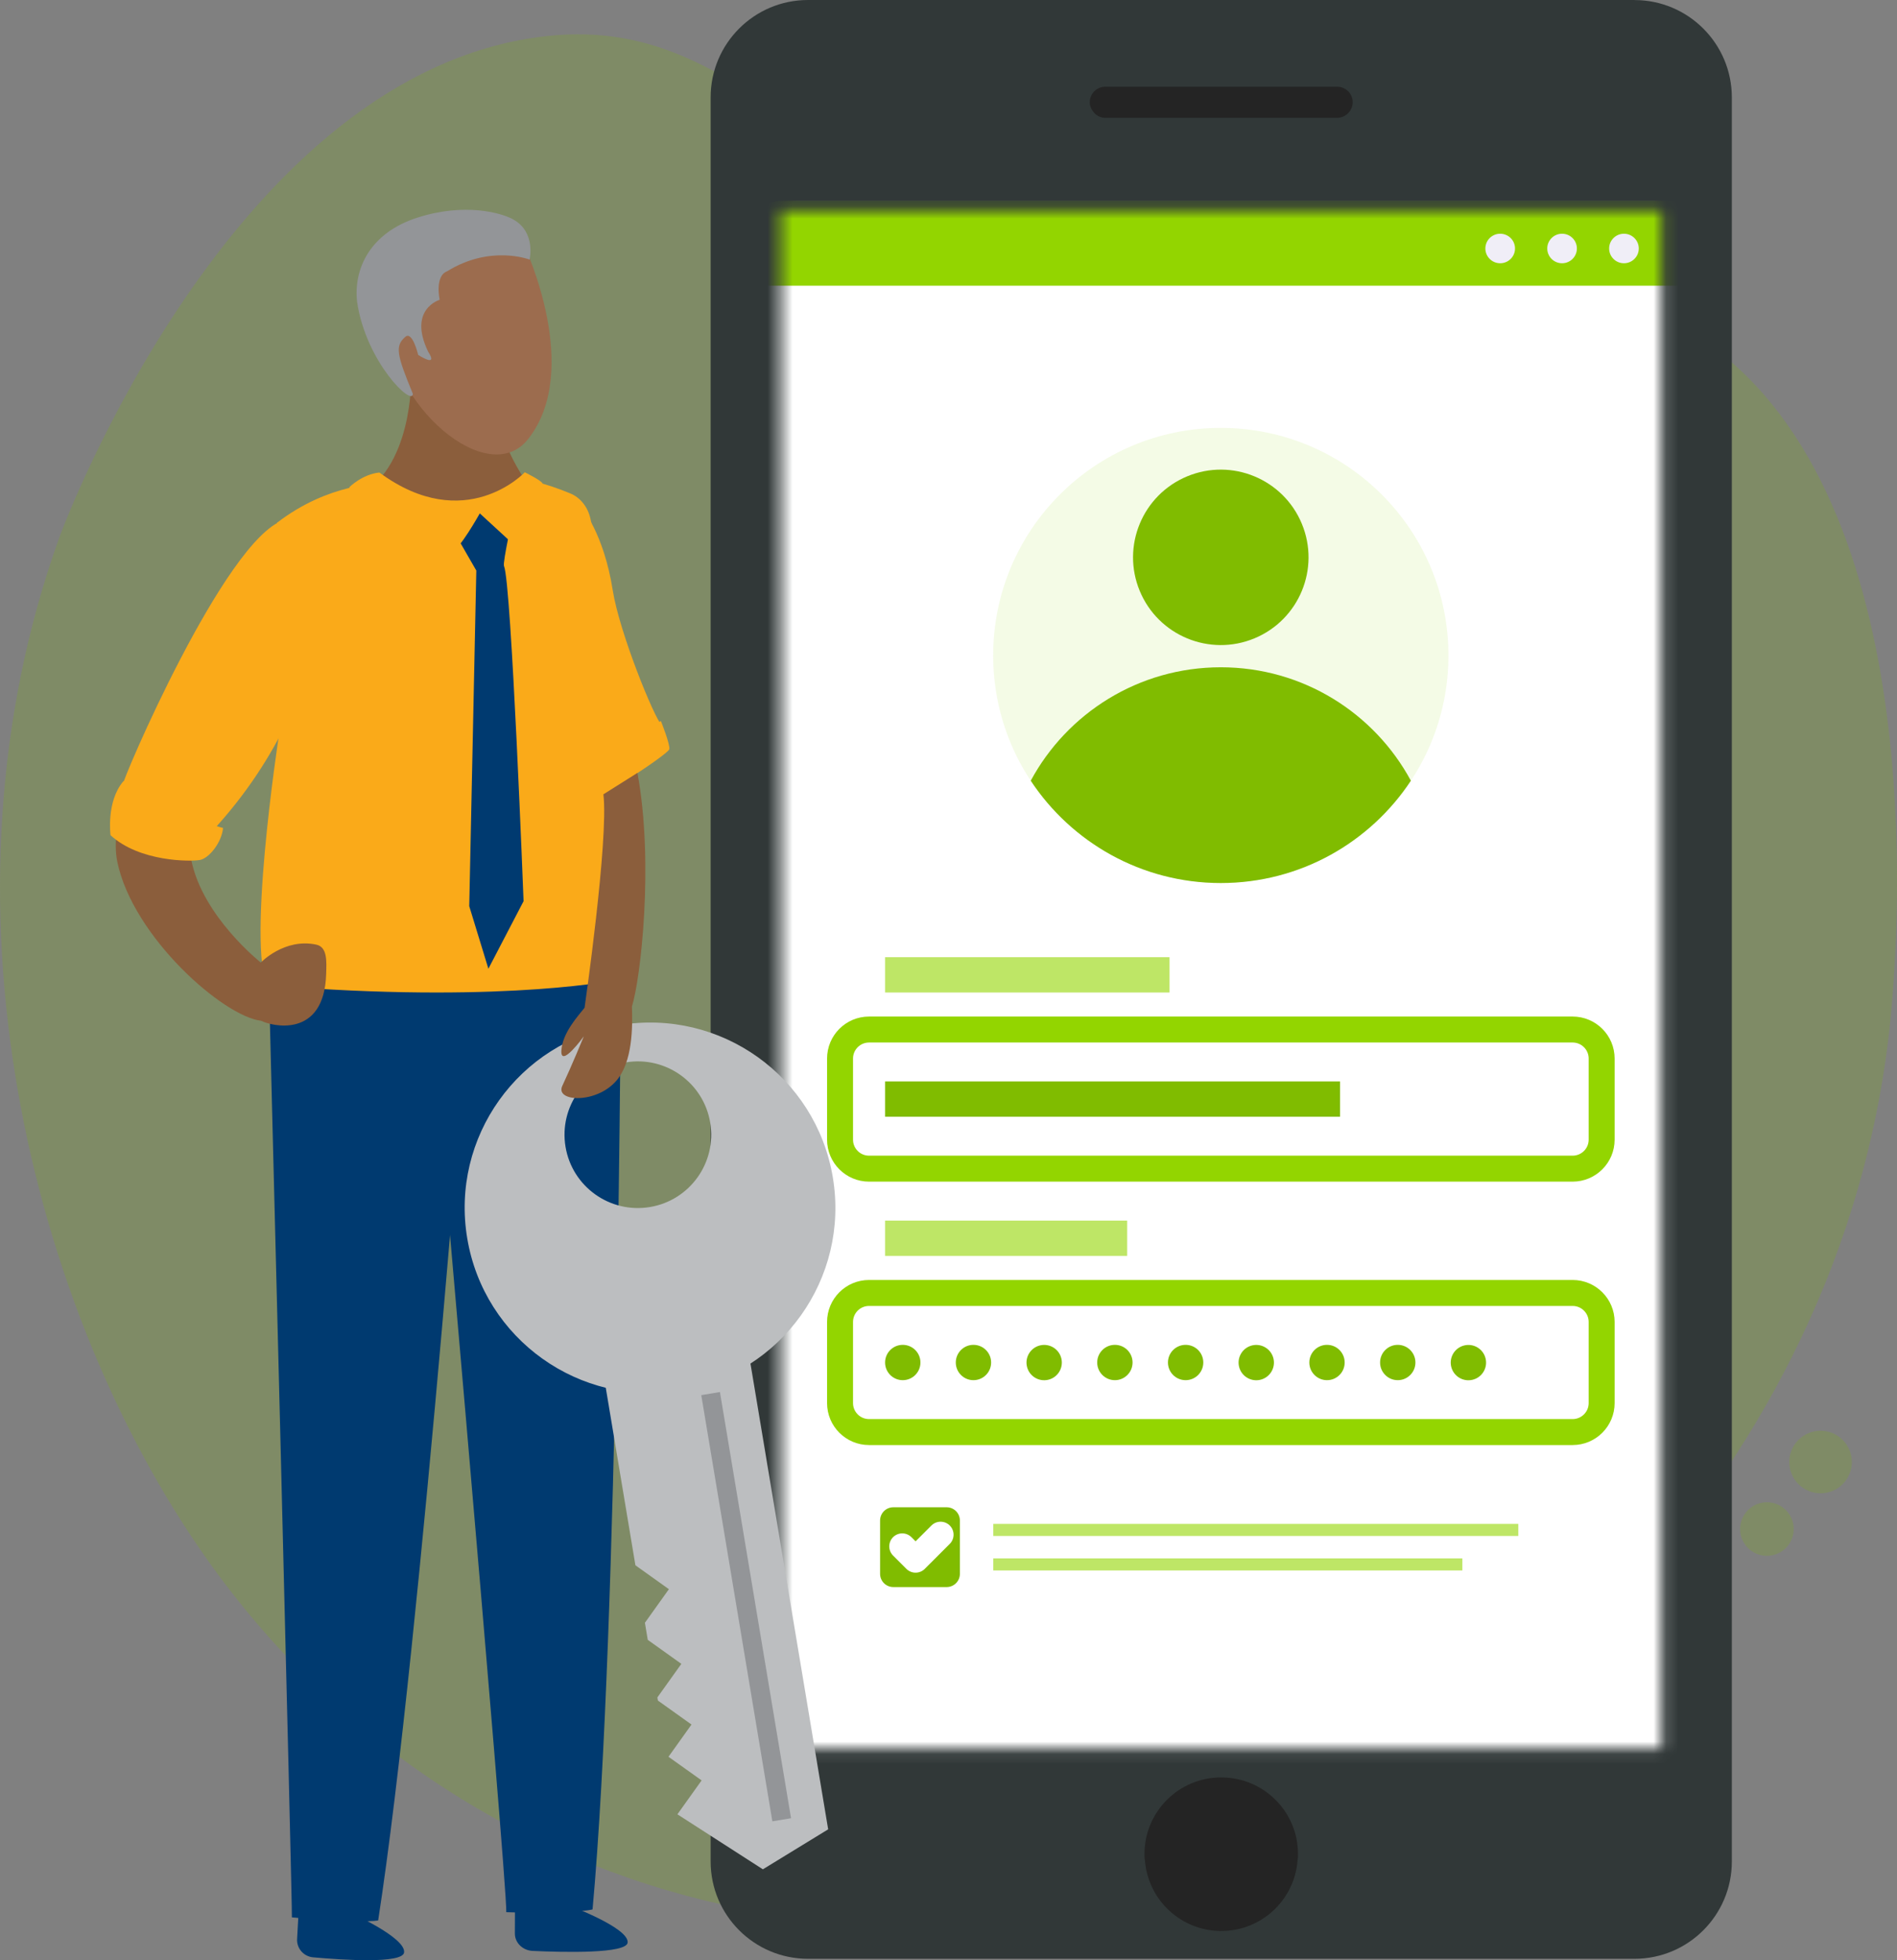 <svg width="152" height="157" viewBox="0 0 152 157" fill="none" xmlns="http://www.w3.org/2000/svg">
<rect x="0" y="0" width="152" height="157" fill="#808080" stroke="none"/>
<g clip-path="url(#clip0_218_2337)">
<path opacity="0.2" d="M110.509 144.848C75.531 163.074 37.049 154.009 16.43 124.666C2.507 104.843 -5.753 72.23 4.751 43.055C5.347 41.403 18.379 7.143 42.223 3.109C60.369 0.038 64.6 17.419 94.218 23.848C119.58 29.352 127.869 19.084 139.176 29.394C155.377 44.17 151.835 78.806 151.324 83.064C146.717 121.506 115.15 141.946 110.509 144.843V144.848Z" fill="#80BC00"/>
<path opacity="0.2" d="M145.875 119.605C147.26 119.605 148.382 118.484 148.382 117.101C148.382 115.717 147.26 114.596 145.875 114.596C144.491 114.596 143.369 115.717 143.369 117.101C143.369 118.484 144.491 119.605 145.875 119.605Z" fill="#80BC00"/>
<path opacity="0.2" d="M141.576 124.615C142.762 124.615 143.724 123.654 143.724 122.469C143.724 121.284 142.762 120.323 141.576 120.323C140.391 120.323 139.429 121.284 139.429 122.469C139.429 123.654 140.391 124.615 141.576 124.615Z" fill="#80BC00"/>
<path d="M130.963 0H64.744C60.432 0 56.941 3.493 56.941 7.797V149.093C56.941 153.401 60.437 156.89 64.744 156.89H130.963C135.274 156.89 138.766 153.397 138.766 149.093V7.806C138.766 3.497 135.27 0.004 130.963 0.004" fill="#313838"/>
<mask id="mask0_218_2337" style="mask-type:luminance" maskUnits="userSpaceOnUse" x="62" y="16" width="72" height="125">
<path d="M133.148 16.832H62.559V140.066H133.148V16.832Z" fill="white"/>
</mask>
<g mask="url(#mask0_218_2337)">
<path d="M63.869 16.076H132.543C135.173 16.076 137.307 18.209 137.307 20.837V138.06C137.307 139.809 135.887 141.228 134.137 141.228H62.275C60.525 141.228 59.105 139.809 59.105 138.06V20.837C59.105 18.209 61.24 16.076 63.869 16.076Z" fill="white"/>
<path d="M133.689 16.076H62.761C60.766 16.076 59.148 17.956 59.148 20.279V22.885H137.307V20.279C137.307 17.96 135.689 16.076 133.693 16.076H133.689Z" fill="#93D500"/>
<path d="M130.121 21.086C130.777 21.086 131.309 20.556 131.309 19.903C131.309 19.25 130.777 18.721 130.121 18.721C129.465 18.721 128.934 19.25 128.934 19.903C128.934 20.556 129.465 21.086 130.121 21.086Z" fill="#F0EEF7"/>
<path d="M125.163 21.086C125.819 21.086 126.351 20.556 126.351 19.903C126.351 19.25 125.819 18.721 125.163 18.721C124.507 18.721 123.976 19.25 123.976 19.903C123.976 20.556 124.507 21.086 125.163 21.086Z" fill="#F0EEF7"/>
<path d="M120.205 21.086C120.861 21.086 121.393 20.556 121.393 19.903C121.393 19.25 120.861 18.721 120.205 18.721C119.549 18.721 119.017 19.25 119.017 19.903C119.017 20.556 119.549 21.086 120.205 21.086Z" fill="#F0EEF7"/>
<path opacity="0.1" d="M97.819 70.726C107.892 70.726 116.058 62.566 116.058 52.499C116.058 42.433 107.892 34.273 97.819 34.273C87.746 34.273 79.58 42.433 79.58 52.499C79.58 62.566 87.746 70.726 97.819 70.726Z" fill="#93D500"/>
<path d="M97.819 70.726C104.181 70.726 109.786 67.469 113.049 62.531C110.128 57.12 104.405 53.446 97.819 53.446C91.234 53.446 85.511 57.12 82.59 62.531C85.853 67.465 91.454 70.726 97.819 70.726Z" fill="#80BC00"/>
<path d="M100.508 51.131C104.094 49.646 105.798 45.537 104.312 41.953C102.826 38.368 98.714 36.666 95.128 38.151C91.541 39.636 89.838 43.745 91.323 47.329C92.809 50.913 96.921 52.615 100.508 51.131Z" fill="#80BC00"/>
<path d="M126.009 82.46H69.634C68.35 82.46 67.31 83.5 67.31 84.783V91.28C67.31 92.563 68.35 93.603 69.634 93.603H126.009C127.293 93.603 128.334 92.563 128.334 91.28V84.783C128.334 83.5 127.293 82.46 126.009 82.46Z" stroke="#93D500" stroke-width="2.08" stroke-linecap="round" stroke-linejoin="round"/>
<path opacity="0.6" d="M93.711 76.665H70.919V79.495H93.711V76.665Z" fill="#93D500"/>
<path d="M107.372 86.616H70.919V89.446H107.372V86.616Z" fill="#80BC00"/>
<path d="M126.009 103.559H69.634C68.35 103.559 67.31 104.599 67.31 105.882V112.378C67.31 113.661 68.35 114.701 69.634 114.701H126.009C127.293 114.701 128.334 113.661 128.334 112.378V105.882C128.334 104.599 127.293 103.559 126.009 103.559Z" stroke="#93D500" stroke-width="2.08" stroke-linecap="round" stroke-linejoin="round"/>
<path opacity="0.6" d="M90.317 97.763H70.919V100.593H90.317V97.763Z" fill="#93D500"/>
<path d="M72.335 110.545C73.118 110.545 73.751 109.911 73.751 109.13C73.751 108.348 73.118 107.715 72.335 107.715C71.553 107.715 70.919 108.348 70.919 109.13C70.919 109.911 71.553 110.545 72.335 110.545Z" fill="#80BC00"/>
<path d="M77.999 110.545C78.782 110.545 79.415 109.911 79.415 109.13C79.415 108.348 78.782 107.715 77.999 107.715C77.218 107.715 76.584 108.348 76.584 109.13C76.584 109.911 77.218 110.545 77.999 110.545Z" fill="#80BC00"/>
<path d="M83.991 110.512C84.752 110.333 85.223 109.571 85.043 108.81C84.864 108.05 84.101 107.579 83.34 107.758C82.579 107.938 82.108 108.7 82.287 109.46C82.467 110.221 83.23 110.692 83.991 110.512Z" fill="#80BC00"/>
<path d="M89.332 110.545C90.114 110.545 90.748 109.911 90.748 109.13C90.748 108.348 90.114 107.715 89.332 107.715C88.549 107.715 87.915 108.348 87.915 109.13C87.915 109.911 88.549 110.545 89.332 110.545Z" fill="#80BC00"/>
<path d="M95 110.545C95.782 110.545 96.416 109.911 96.416 109.13C96.416 108.348 95.782 107.715 95 107.715C94.218 107.715 93.584 108.348 93.584 109.13C93.584 109.911 94.218 110.545 95 110.545Z" fill="#80BC00"/>
<path d="M100.985 110.514C101.746 110.334 102.217 109.572 102.038 108.812C101.858 108.051 101.095 107.58 100.334 107.759C99.573 107.939 99.102 108.701 99.281 109.462C99.461 110.222 100.224 110.693 100.985 110.514Z" fill="#80BC00"/>
<path d="M106.328 110.545C107.11 110.545 107.744 109.911 107.744 109.13C107.744 108.348 107.11 107.715 106.328 107.715C105.546 107.715 104.912 108.348 104.912 109.13C104.912 109.911 105.546 110.545 106.328 110.545Z" fill="#80BC00"/>
<path d="M111.997 110.545C112.779 110.545 113.413 109.911 113.413 109.13C113.413 108.348 112.779 107.715 111.997 107.715C111.215 107.715 110.581 108.348 110.581 109.13C110.581 109.911 111.215 110.545 111.997 110.545Z" fill="#80BC00"/>
<path d="M117.983 110.515C118.744 110.336 119.216 109.574 119.036 108.813C118.857 108.052 118.094 107.581 117.333 107.761C116.572 107.94 116.1 108.703 116.28 109.463C116.46 110.224 117.222 110.695 117.983 110.515Z" fill="#80BC00"/>
<path opacity="0.6" d="M117.175 124.818H79.589V125.785H117.175V124.818Z" fill="#93D500"/>
<path opacity="0.6" d="M121.655 122.055H79.589V123.023H121.655V122.055Z" fill="#93D500"/>
<path d="M75.852 120.725H71.579C70.993 120.725 70.518 121.199 70.518 121.785V126.055C70.518 126.641 70.993 127.116 71.579 127.116H75.852C76.438 127.116 76.913 126.641 76.913 126.055V121.785C76.913 121.199 76.438 120.725 75.852 120.725Z" fill="#80BC00"/>
<path d="M72.293 123.855L73.362 124.923L75.366 122.921" stroke="white" stroke-width="2.08" stroke-linecap="round" stroke-linejoin="round"/>
</g>
<path d="M107.14 6.948H88.567C87.882 6.944 87.324 7.493 87.32 8.178C87.32 8.182 87.32 8.186 87.32 8.194C87.32 8.452 87.409 8.706 87.569 8.908C87.793 9.238 88.165 9.436 88.567 9.441H107.14C107.825 9.432 108.378 8.879 108.387 8.194C108.391 7.51 107.842 6.953 107.157 6.948C107.153 6.948 107.144 6.948 107.14 6.948ZM97.836 142.364C94.451 142.364 91.703 145.11 91.703 148.493C91.699 148.67 91.707 148.852 91.741 149.025C92.012 152.4 94.971 154.913 98.348 154.643C101.345 154.402 103.724 152.024 103.97 149.025C103.999 148.848 104.012 148.67 104.003 148.493C104.003 145.105 101.248 142.36 97.858 142.364C97.849 142.364 97.845 142.364 97.836 142.364Z" fill="#242424"/>
<path d="M46.581 40.617C46.581 40.617 48.373 42.679 49.096 47.274C49.62 50.62 52.405 57.48 53.023 58.092C53.644 58.704 48.948 63.722 47.46 63.921C45.972 64.12 41.715 57.154 41.568 52.698C41.42 48.237 46.581 40.622 46.581 40.622V40.617Z" fill="#FAAA19"/>
<path d="M52.955 57.75C52.955 57.75 53.694 59.587 53.631 60.001C53.563 60.419 47.092 64.631 46.34 64.521C45.583 64.411 45.828 63.427 45.773 62.43C45.718 61.433 52.959 57.75 52.959 57.75H52.955Z" fill="#FAAA19"/>
<path d="M41.153 146.93C42.324 147.158 43.782 139.314 45.004 139.289C45.448 139.281 46.082 145.198 46.513 145.143C46.031 153.004 45.575 152.586 45.942 152.759C47.016 153.274 43.93 156.62 42.142 154.74C42.024 149.992 41.504 152.531 41.153 146.93Z" fill="#F58A7C"/>
<path d="M45.376 152.535C45.376 152.535 50.394 154.377 50.292 155.585C50.216 156.489 45.207 156.375 42.675 156.257C41.88 156.219 41.251 155.606 41.255 154.858L41.263 152.894L45.376 152.531V152.535Z" fill="#003A70"/>
<path d="M49.755 77.146C49.755 77.146 49.556 130.186 47.481 152.92C47.591 152.975 45.338 153.312 40.566 153.156C40.659 150.803 33.972 75.127 33.972 75.127C33.972 75.127 46.889 72.732 49.755 77.146Z" fill="#003A70"/>
<path d="M24.059 146.149C25.213 146.453 27.327 140.484 28.548 140.539C28.992 140.56 29.546 145.726 29.981 145.701C29.018 153.511 28.299 153.845 28.654 154.047C29.694 154.635 26.41 157.765 24.736 155.771C24.909 151.027 24.059 151.762 24.055 146.149H24.059Z" fill="#F58A7C"/>
<path d="M27.851 153.097C27.851 153.097 32.535 155.163 32.378 156.383C32.26 157.296 27.488 156.987 25.087 156.772C24.33 156.704 23.764 156.054 23.806 155.302L23.916 153.308L27.855 153.097H27.851Z" fill="#003A70"/>
<path d="M37.941 75.596C37.941 75.596 33.765 131.466 30.303 153.802C30.413 153.862 28.143 154.047 23.388 153.57C23.438 152.966 21.553 79.013 21.553 79.013C21.553 79.013 35.354 71.034 37.945 75.592L37.941 75.596Z" fill="#003A70"/>
<path d="M32.944 30.184C32.944 30.184 33.143 37.682 28.426 39.87C27.762 42.168 43.013 43.566 44.26 40.643C43.693 40.322 40.46 38.125 39.027 30.265C38.782 31.274 32.944 30.189 32.944 30.189V30.184Z" fill="#8B5E3C"/>
<path d="M30.459 38.742C30.459 38.742 26.368 38.662 22.191 41.876C22.356 43.236 22.339 58.962 22.339 58.962C22.339 58.962 19.583 76.88 21.642 79.372C36.491 81.286 47.705 78.836 47.705 78.836C47.705 78.836 56.096 82.223 47.312 41.555C47.113 40.643 46.534 39.87 45.702 39.523C43.711 38.687 41.973 38.353 41.973 38.353C41.973 38.353 38.127 42.827 30.459 38.742Z" fill="#FAAA19"/>
<path d="M23.485 79.064L23.709 81.725C23.709 81.725 41.314 83.647 48.952 80.356C49.248 80.23 49.611 78.456 49.611 78.456C49.611 78.456 40.921 80.31 23.485 79.064Z" fill="#003A70"/>
<path d="M16.713 49.302C16.713 49.302 8.15 63.021 9.401 69.036C10.652 75.051 17.918 81.425 20.928 81.759C21.765 82.198 25.987 83.22 26.135 77.995C26.16 77.041 26.258 75.854 25.34 75.659C22.779 75.115 20.898 77.096 20.898 77.096C20.898 77.096 16.236 73.416 15.331 68.893C15.221 68.352 22.267 56.728 22.267 56.728L16.713 49.302Z" fill="#8B5E3C"/>
<path d="M9.823 62.899C9.709 62.645 17.998 43.232 22.72 41.661C27.441 40.09 27.834 54.903 16.988 66.586C16.887 67.79 10.804 65.045 9.823 62.899Z" fill="#FAAA19"/>
<path d="M8.856 66.903C8.856 66.903 8.496 64.208 9.878 62.582C11.155 62.058 15.509 65.792 17.872 66.316C17.77 67.469 16.756 68.745 16.016 68.88C15.272 69.015 11.189 69.04 8.86 66.899L8.856 66.903Z" fill="#FAAA19"/>
<path d="M38.385 40.166L36.453 42.725L38.165 45.699L37.599 72.58L39.133 77.59L41.952 72.179C41.952 72.179 40.976 46.679 40.384 45.336C40.262 45.023 41.141 41.129 41.141 41.129L38.385 40.166Z" fill="#003A70"/>
<path d="M42.054 37.825C42.054 37.825 37.282 42.915 30.4 37.847C29.014 37.986 27.97 39.042 27.97 39.042C27.97 39.042 32.767 43.393 36.157 44.195C36.732 44.195 38.444 41.12 38.444 41.12L41.23 43.68C41.23 43.68 43.669 40.035 43.466 38.721C43.368 38.472 42.054 37.83 42.054 37.83V37.825Z" fill="#FAAA19"/>
<path d="M31.076 25.829C31.161 32.389 39.086 39.257 42.316 35.169C46.703 29.618 42.037 19.743 42.037 19.743C38.968 16.043 30.992 19.27 31.076 25.829Z" fill="#9C6C4E"/>
<path d="M41.12 17.572C40.169 17.048 37.243 16.216 33.456 17.428C29.669 18.636 28.304 21.517 28.616 24.199C29.339 29.04 33.072 32.592 33.08 31.54C31.765 28.36 31.647 27.701 32.48 26.978C33.05 26.48 33.507 28.427 33.507 28.427C33.507 28.427 35.177 29.517 34.306 28.169C32.662 24.761 35.231 24.013 35.231 24.013C35.231 24.013 34.805 22.108 35.836 21.724C39.315 19.574 42.434 20.794 42.434 20.794C42.434 20.794 42.963 18.59 41.12 17.576V17.572Z" fill="#939598"/>
<path d="M49.641 82.105C41.551 83.453 36.085 91.102 37.438 99.183C38.786 107.267 46.441 112.729 54.527 111.377C62.618 110.03 68.083 102.38 66.731 94.3C65.382 86.215 57.727 80.754 49.641 82.105ZM56.907 89.919C57.44 93.117 55.28 96.145 52.076 96.678C48.876 97.21 45.845 95.052 45.313 91.85C44.78 88.652 46.94 85.624 50.144 85.091C53.344 84.559 56.375 86.718 56.907 89.919Z" fill="#BCBEC0"/>
<path d="M53.597 127.285L51.674 129.975C51.75 130.431 51.826 130.888 51.902 131.344L54.595 133.266L52.672 135.956C52.684 136.041 52.701 136.121 52.714 136.205L55.407 138.127L53.563 140.708L56.218 142.601L54.278 145.317C56.56 146.786 58.843 148.252 61.126 149.722C62.871 148.653 64.613 147.589 66.358 146.52C63.797 131.166 61.231 115.808 58.67 100.454C54.806 101.1 50.939 101.742 47.075 102.389C48.356 110.051 49.633 117.713 50.913 125.371L53.606 127.293L53.597 127.285Z" fill="#BCBEC0"/>
<path d="M57.686 111.495L56.19 111.744L61.887 145.88L63.384 145.63L57.686 111.495Z" fill="#939598"/>
<path d="M51.078 61.91C52.414 69.159 51.324 78.451 50.635 80.61C50.694 82.287 50.685 85.011 49.421 86.519C47.807 88.445 44.45 88.259 45.055 86.975C45.807 85.374 46.78 83.005 46.78 83.005C46.78 83.005 44.886 85.619 44.983 84.133C45.076 82.722 46.272 81.433 46.839 80.715C46.839 80.715 48.783 67.266 48.348 63.621L51.074 61.906L51.078 61.91Z" fill="#8B5E3C"/>
</g>
<defs>
<clipPath id="clip0_218_2337">
<rect width="152" height="157" fill="white"/>
</clipPath>
</defs>
</svg>
